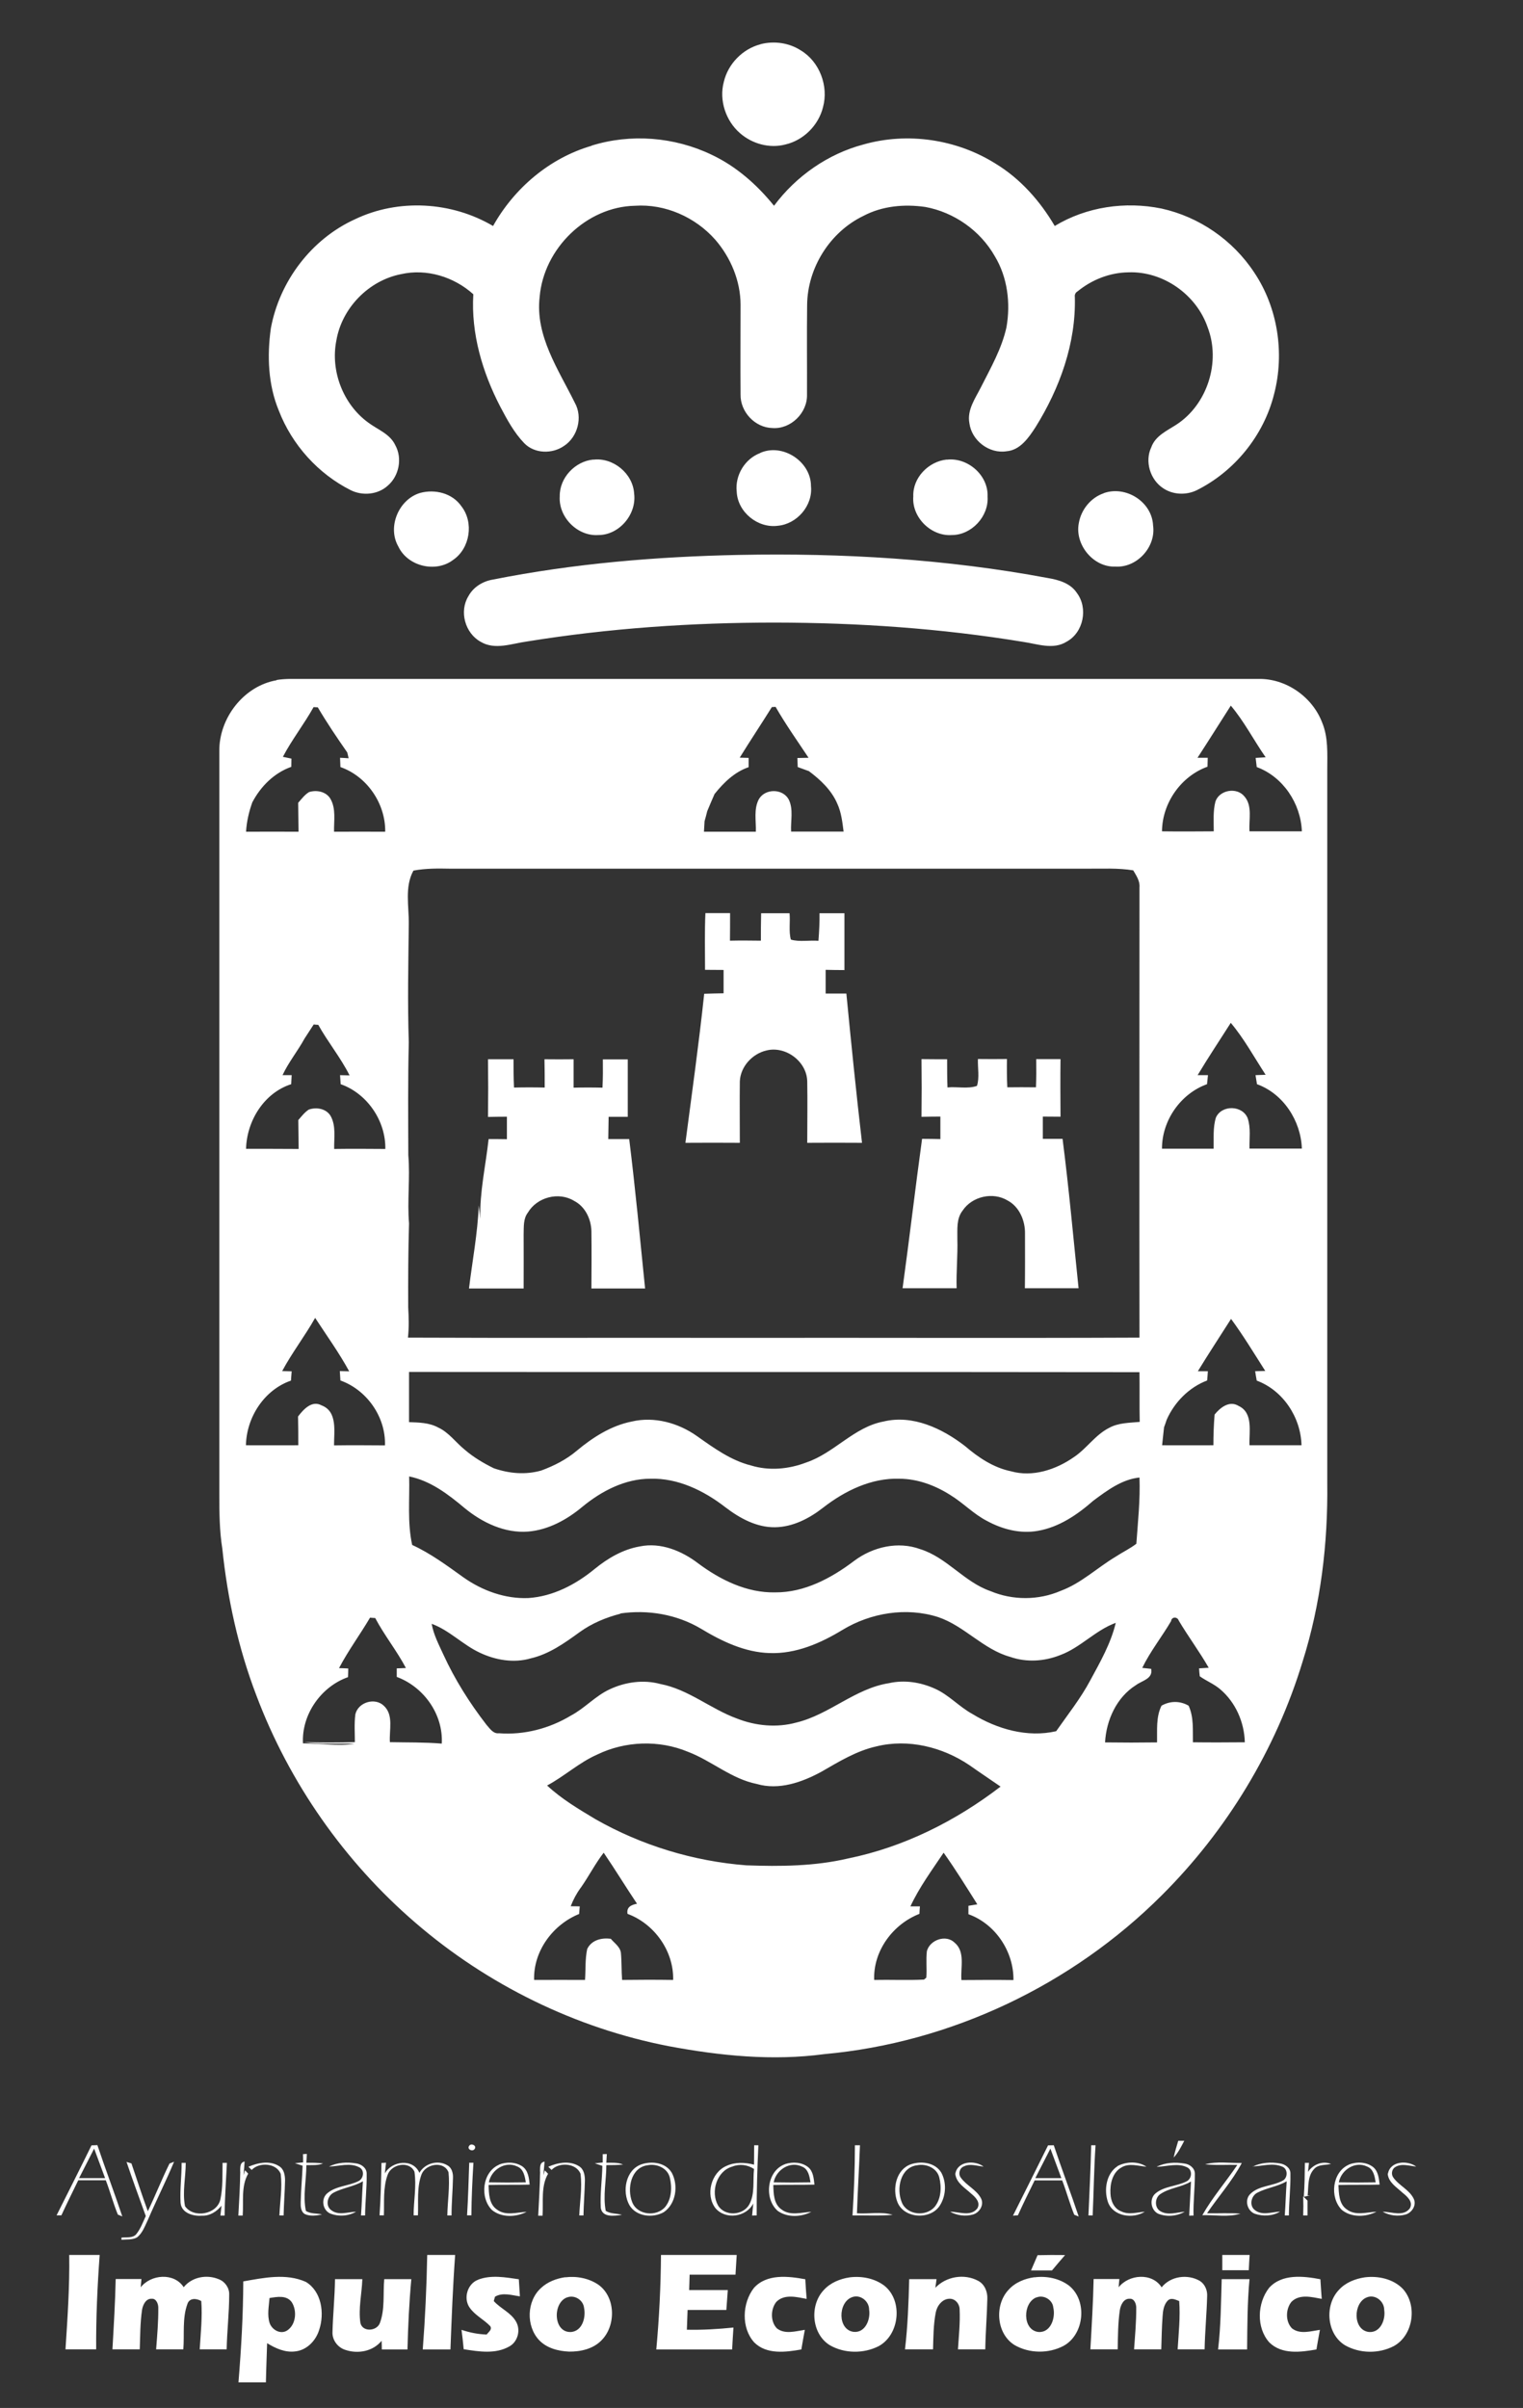 <?xml version="1.0" encoding="UTF-8"?><svg id="Capa_1" xmlns="http://www.w3.org/2000/svg" viewBox="0 0 126.52 200"><rect x="0" y="0" width="126.52" height="200" fill="#333333" stroke="none"/><defs><style>.cls-1{fill:#fff;}</style></defs><path class="cls-1" d="M101.49,189.3c.77,0,1.54,0,2.31,0-.18,1.94-.18,3.89-.2,5.84h-2.41c.23-1.94.24-3.89.3-5.84M27.83,189.3c.76,0,1.51,0,2.27,0-.04,1.21-.34,2.43-.16,3.64.18.78,1.37.69,1.62,0,.43-1.15.25-2.43.36-3.64.75,0,1.5,0,2.25,0-.18,1.94-.27,3.89-.32,5.84-.71,0-1.42,0-2.13,0,0-.24-.01-.48-.02-.72-.71.88-1.96,1.11-3,.76-.63-.19-1.11-.81-1.08-1.48.04-1.47.19-2.93.21-4.4M113.56,190.81c-1.16.43-1.2,2.72.16,2.88.96.08,1.4-1.03,1.27-1.84,0-.72-.75-1.31-1.43-1.04M113.38,189.15c1.11-.14,2.36.13,3.16.96,1.23,1.36.87,3.86-.75,4.75-1.25.65-2.83.63-4.06-.07-1.52-.93-1.71-3.31-.52-4.58.55-.62,1.36-.94,2.17-1.06M105.43,190.02c1.07-1.18,2.85-.98,4.26-.71.03.54.07,1.09.11,1.63-.82-.15-1.85-.43-2.52.25-.48.6-.51,1.63.05,2.2.67.52,1.56.23,2.32.12-.1.54-.2,1.09-.29,1.63-1.3.23-2.87.44-3.91-.58-1.1-1.22-1.01-3.28-.02-4.54M92.92,189.99c.85-1.1,2.79-1.25,3.58-.01.75-.94,2.17-1.12,3.18-.53.43.28.64.8.6,1.31-.04,1.46-.18,2.91-.21,4.37-.75,0-1.49,0-2.24,0,.08-1.34.23-2.68.13-4.01-.3-.11-.65-.3-.93-.06-.35.34-.42.86-.45,1.32-.07.92-.08,1.83-.11,2.75-.75,0-1.51,0-2.26,0,.08-1.15.19-2.31.18-3.47,0-.31-.17-.76-.54-.73-.5-.03-.75.51-.82.93-.16,1.08-.16,2.18-.18,3.27-.76,0-1.51,0-2.27,0,.11-1.94.23-3.89.27-5.84.71,0,1.43,0,2.14,0-.02.17-.05.52-.06.69M86.11,190.81c-1.16.43-1.2,2.73.16,2.88,1.03.07,1.43-1.19,1.23-2.03-.06-.65-.8-1.08-1.39-.84M85.94,189.15c.99-.13,2.07.08,2.88.7,1.54,1.25,1.26,4.06-.48,5-1.25.65-2.83.63-4.05-.07-1.52-.93-1.7-3.32-.51-4.59.55-.62,1.36-.94,2.16-1.05M77.69,190.03c.9-.96,2.42-1.21,3.57-.59.54.29.79.91.76,1.51-.03,1.4-.15,2.79-.17,4.18-.76,0-1.52,0-2.27,0,.07-1.1.19-2.2.14-3.3,0-.47-.36-.91-.83-.9-.62,0-1.06.6-1.16,1.17-.19,1-.19,2.02-.22,3.03-.78,0-1.55,0-2.33,0,.23-1.93.3-3.89.35-5.83.76,0,1.51,0,2.27,0-.02.18-.07.55-.1.73M70.78,190.8c-1.17.42-1.22,2.71.14,2.88.97.09,1.41-1.04,1.28-1.85,0-.71-.74-1.29-1.42-1.03M70.6,189.15c.99-.12,2.05.08,2.86.69,1.57,1.24,1.28,4.08-.47,5.03-1.25.63-2.83.62-4.05-.08-1.52-.93-1.71-3.31-.51-4.58.56-.62,1.36-.94,2.17-1.06M62.63,190.03c1.07-1.19,2.85-.98,4.27-.72.03.54.06,1.08.11,1.63-.82-.15-1.85-.43-2.52.25-.48.6-.5,1.64.05,2.2.67.52,1.56.23,2.32.12-.1.54-.2,1.09-.29,1.63-1.3.23-2.88.44-3.91-.58-1.1-1.21-1.01-3.27-.03-4.53M47.12,190.81c-1.24.44-1.17,2.98.34,2.88.93-.1,1.22-1.22,1.06-2-.07-.66-.79-1.11-1.41-.87M46.95,189.15c.95-.12,1.97.07,2.77.62,1.44,1.04,1.46,3.41.24,4.62-.69.71-1.73.94-2.68.93-.9-.04-1.86-.28-2.5-.96-1.09-1.17-1.03-3.24.16-4.32.55-.52,1.28-.79,2.01-.9M39.73,189.34c1.08-.41,2.26-.19,3.37-.03.03.47.06.95.09,1.42-.67-.09-1.44-.35-2.07.03-.03.09-.08.27-.1.36.56.63,1.42.95,1.85,1.71.4.69.15,1.66-.54,2.05-1.16.67-2.55.44-3.81.24-.05-.54-.11-1.08-.18-1.61.68.23,1.38.37,2.09.39.15-.21.47-.4.3-.69-.53-.56-1.27-.9-1.72-1.55-.54-.78-.17-1.99.71-2.31M22.39,190.86c-.05.69-.21,1.41.01,2.09.2.57.91.97,1.46.61.73-.48.83-1.63.38-2.34-.43-.61-1.23-.45-1.86-.35M20.2,189.49c1.7-.3,3.56-.7,5.21.04,1.31.79,1.56,2.61,1.11,3.97-.27.9-1.02,1.69-1.97,1.8-.85.12-1.66-.25-2.36-.68-.03,1.08-.08,2.16-.1,3.25-.76,0-1.52,0-2.28,0,.23-2.79.39-5.59.4-8.38M11.68,189.99c.85-1.1,2.79-1.25,3.58-.02.69-.86,1.93-1.08,2.92-.66.51.19.88.72.86,1.27,0,1.52-.18,3.03-.21,4.55-.75,0-1.49,0-2.24,0,.08-1.34.23-2.68.13-4.01-.39-.23-.98-.28-1.15.24-.44,1.19-.24,2.52-.34,3.77-.75,0-1.51,0-2.26,0,.09-1.16.19-2.31.18-3.47,0-.31-.18-.76-.54-.73-.49-.03-.74.5-.81.92-.16,1.08-.15,2.18-.19,3.28-.76,0-1.51,0-2.27,0,.11-1.94.23-3.89.27-5.84.71,0,1.43,0,2.14,0-.02.17-.05.52-.06.69M101.55,187.29h2.26c-.03.42-.05.85-.07,1.27-.73,0-1.47,0-2.2,0,0-.43,0-.85,0-1.28M86.19,187.31c.76-.02,1.52-.02,2.29-.01-.37.42-.73.85-1.09,1.28-.58,0-1.16,0-1.74,0,.18-.42.36-.84.54-1.26M54.91,187.29c2.1,0,4.19,0,6.29,0-.03.55-.07,1.09-.1,1.64-1.27,0-2.54,0-3.81,0-.01.42-.03.85-.04,1.28h3.21c-.04.55-.08,1.1-.12,1.65-1.07,0-2.15,0-3.22,0-.02.55-.04,1.09-.06,1.64,1.29.03,2.58-.05,3.87-.18-.04.61-.08,1.21-.11,1.82h-6.3c.24-2.61.37-5.22.39-7.84M35.5,187.29c.77,0,1.54,0,2.31,0-.19,2.61-.29,5.23-.39,7.85-.77,0-1.53,0-2.3,0,.2-2.61.32-5.22.37-7.84M5.75,187.29h2.53c-.19,2.61-.31,5.22-.29,7.84-.85,0-1.7,0-2.55,0,.17-2.61.35-5.22.31-7.84M108.28,182.44c.11.11.23.22.34.34,0,.41,0,.82,0,1.23h-.36c.02-.52.02-1.05,0-1.57M115.3,180.54c.19-1.06,1.62-1.13,2.35-.59-.57-.05-1.21-.29-1.74.04-.29.17-.36.59-.17.86.47.68,1.33,1.01,1.7,1.77.26.53-.14,1.15-.66,1.31-.63.18-1.34.1-1.92-.23.74,0,1.72.44,2.26-.28.3-.55-.23-.99-.61-1.3-.48-.45-1.17-.85-1.23-1.58M111.21,181.26c1.02.02,2.04.02,3.07,0-.08-.5-.18-1.11-.71-1.31-.99-.48-2.15.27-2.35,1.31M112.04,179.79c.65-.26,1.47-.24,2.04.21.42.35.47.94.53,1.45-1.14.03-2.28,0-3.42.03.03.71.04,1.58.68,2.02.72.56,1.66.24,2.48.2-.88.45-2.08.5-2.88-.15-1.03-1.03-.81-3.14.57-3.75M108.4,179.64h.34c-.03.25-.05.5-.08.75.42-.61,1.19-.94,1.91-.66-.47.12-1.05.02-1.4.42-.56.58-.46,1.46-.54,2.2h.21c-.13.02-.4.08-.53.11.07-.94.08-1.88.09-2.83M104.05,179.96c.7-.35,1.52-.4,2.28-.27.42.06.88.37.87.84.02,1.16-.12,2.32-.13,3.48-.09,0-.26,0-.34,0,.07-.95.09-1.89.16-2.84-.76.45-1.66.54-2.44.95-.51.26-.7,1.06-.21,1.44.6.49,1.41.16,2.1.13-.63.38-1.42.41-2.1.18-.63-.24-.87-1.14-.39-1.63.74-.75,1.92-.64,2.79-1.17.37-.3.32-.98-.16-1.13-.78-.32-1.62-.02-2.43,0M100.11,179.76c.99-.26,2.03-.09,3.05-.11-.79,1.5-1.94,2.78-2.89,4.18.92.02,1.85-.04,2.78.03-1.02.32-2.12.09-3.17.13.84-1.48,1.96-2.77,2.91-4.18-.89-.02-1.79.05-2.68-.05M96.1,179.96c.71-.35,1.53-.39,2.3-.26.42.05.86.37.86.84.01,1.16-.14,2.31-.11,3.48-.09,0-.27,0-.36.01.06-.95.09-1.89.15-2.84-.79.48-1.77.52-2.54,1.04-.48.31-.51,1.14,0,1.43.62.37,1.36.09,2.02.04-.67.38-1.51.45-2.22.16-.61-.31-.73-1.24-.21-1.68.73-.61,1.75-.58,2.58-1,.42-.2.52-.88.1-1.14-.8-.43-1.72-.09-2.57-.07M92.85,179.9c.73-.37,1.69-.41,2.39.06-.69-.05-1.45-.33-2.09.07-.74.42-.95,1.37-.9,2.17.02.6.3,1.25.89,1.47.62.31,1.31.08,1.96.03-.98.62-2.63.4-3.06-.8-.35-1.02-.14-2.38.81-2.99M79.36,180.56c.17-1.08,1.62-1.16,2.35-.61-.54-.04-1.11-.27-1.62-.02-.37.12-.51.62-.28.93.47.67,1.31,1,1.69,1.74.27.54-.13,1.17-.66,1.33-.63.18-1.34.09-1.91-.23.74,0,1.73.44,2.27-.29.27-.5-.18-.93-.53-1.22-.5-.47-1.22-.87-1.31-1.62M76.19,179.84c-1.4.18-1.74,1.95-1.28,3.07.42,1.08,2.02,1.23,2.74.38.54-.67.58-1.63.38-2.43-.19-.79-1.09-1.17-1.83-1.02M75.7,179.75c.86-.28,2-.13,2.5.71.43.8.39,1.84-.06,2.62-.72,1.33-3.03,1.24-3.59-.18-.44-1.12-.1-2.74,1.15-3.15M64.27,181.26c1.02.02,2.04.02,3.06,0-.08-.5-.18-1.11-.71-1.31-.99-.48-2.15.27-2.35,1.31M65.23,179.74c.63-.2,1.39-.16,1.92.27.41.35.45.93.51,1.44-1.14.03-2.28,0-3.42.03.02.71.03,1.58.68,2.03.72.56,1.66.24,2.48.2-.85.44-1.98.49-2.78-.07-1.18-1.01-.92-3.35.6-3.89M53.8,179.84c-1.39.18-1.73,1.95-1.28,3.07.42,1.08,2.03,1.24,2.75.38.53-.67.57-1.63.37-2.44-.2-.79-1.1-1.16-1.84-1.01M53.3,179.76c.86-.29,2.01-.14,2.51.71.56,1.05.35,2.58-.67,3.27-.91.51-2.28.37-2.85-.58-.64-1.13-.32-2.95,1.01-3.4M45.54,179.97c.79-.35,1.78-.54,2.56-.05.4.24.49.74.49,1.17-.02.97-.1,1.94-.12,2.92-.09,0-.27,0-.35,0,.05-1.15.25-2.3.11-3.45-.35-.91-1.79-1-2.41-.33-.09-.09-.18-.18-.27-.26M44.86,180.36c.02-.33-.06-.75.38-.82-.03.37-.07.75-.1,1.13l.12-.4c.09.09.18.18.27.28-.61,1.04-.38,2.32-.46,3.48h-.36c.06-1.22.14-2.43.16-3.65M40.62,181.26c1.02.02,2.04.02,3.06,0-.08-.5-.18-1.11-.72-1.32-.99-.47-2.15.27-2.35,1.32M41.45,179.79c.62-.25,1.38-.23,1.95.15.48.34.55.97.6,1.51-1.14.03-2.28,0-3.41.03.02.71.03,1.58.68,2.03.72.56,1.65.24,2.48.2-.88.45-2.08.5-2.88-.15-1.03-1.03-.81-3.15.58-3.76M38.99,179.63c.09,0,.26,0,.34,0-.09,1.46-.16,2.91-.17,4.37h-.36c.09-1.46.13-2.92.18-4.38M31.69,179.65c.09,0,.28-.01.38-.02-.03.22-.07.66-.1.89.59-1.06,2.35-1.26,2.87-.05.46-.8,1.55-1.1,2.33-.62.37.2.48.66.46,1.06-.02,1.03-.12,2.07-.12,3.1h-.35c.02-1.19.22-2.39.1-3.58-.37-.97-1.86-.72-2.23.14-.42,1.09-.26,2.29-.31,3.43-.09,0-.27,0-.36,0,0-1.21.25-2.42.07-3.62-.42-.94-1.92-.64-2.23.26-.39,1.07-.27,2.24-.31,3.36h-.36c.1-1.45.13-2.91.16-4.36M27.33,179.95c.7-.35,1.51-.39,2.27-.26.42.06.86.37.86.84.02,1.16-.12,2.32-.13,3.48-.09,0-.26,0-.34,0,.07-.95.09-1.89.16-2.84-.76.45-1.67.54-2.44.95-.5.26-.7,1.05-.22,1.43.6.5,1.4.17,2.09.15-.65.38-1.48.42-2.17.14-.63-.3-.76-1.25-.2-1.69.73-.6,1.74-.58,2.57-.99.42-.2.53-.88.1-1.13-.79-.44-1.71-.1-2.55-.08M20.63,179.97c.79-.34,1.78-.55,2.56-.05.4.24.49.74.49,1.18-.02.97-.1,1.94-.12,2.91h-.35c.05-1.15.25-2.3.11-3.45-.35-.91-1.79-1-2.41-.33-.09-.09-.18-.18-.27-.26M19.95,180.36c.02-.32-.05-.74.37-.83-.02.38-.06.76-.09,1.14l.12-.41c.09.09.18.18.27.28-.61,1.04-.37,2.32-.46,3.48-.09,0-.27,0-.36,0,.07-1.22.14-2.44.16-3.65M15.08,179.64c.09,0,.26,0,.35,0,0,1.2-.29,2.41-.06,3.6.7,1.03,2.66.7,2.94-.57.21-.99.16-2.02.18-3.03.09,0,.27,0,.36,0-.07,1.46-.18,2.92-.19,4.38-.09,0-.26,0-.35,0,.03-.28.06-.55.09-.82-.4.49-.97.86-1.63.83-.72.06-1.71-.22-1.77-1.08-.06-1.1.09-2.2.09-3.3M10.5,179.56c.1.03.31.1.42.13.45,1.32.88,2.66,1.36,3.97.63-1.31,1.16-2.66,1.8-3.96.09-.04.28-.11.38-.15-.68,1.63-1.48,3.21-2.18,4.84-.25.51-.44,1.1-.91,1.45-.39.21-.85.15-1.28.19v-.18c.41-.05.9.06,1.21-.26.37-.45.57-1.01.81-1.53-.54-1.5-1.09-2.99-1.6-4.5M50.08,178.92c.08,0,.25-.01.33-.01-.01.24-.03.48-.04.72.46.01.95-.04,1.39.15-.46.05-.92.05-1.39.05,0,1.26-.29,2.55-.05,3.8.4.26.91.2,1.35.33-.6.08-1.62.26-1.76-.57-.07-1.17.11-2.33.13-3.5-.16-.05-.47-.16-.63-.21.17-.02.5-.05.66-.07,0-.23,0-.46,0-.69M25.16,178.92c.08,0,.25-.02.33-.02-.01.24-.02.48-.04.73.47,0,.93,0,1.39.06-.44.18-.93.13-1.39.14,0,1.26-.3,2.55-.04,3.8.39.27.9.18,1.34.3-.46.09-.97.17-1.42-.03-.34-.2-.36-.63-.35-.98.02-1.01.12-2.02.16-3.04-.16-.05-.48-.16-.64-.21.17-.02.51-.05.68-.07,0-.23,0-.46-.01-.69M90.65,178.18c.09,0,.27,0,.36,0-.13,1.94-.15,3.89-.24,5.83h-.35c.09-1.95.18-3.89.23-5.84M86.01,180.91c.72,0,1.44,0,2.16,0-.31-.82-.6-1.63-.91-2.45-.42.81-.83,1.63-1.25,2.44M87.05,178.19c.12,0,.37-.01.49-.01.66,1.98,1.41,3.94,2.07,5.92-.09-.04-.28-.11-.37-.15-.38-.93-.64-1.91-1-2.85h-2.29c-.47.96-.95,1.92-1.39,2.9-.1,0-.31.02-.41.03.97-1.95,1.95-3.88,2.91-5.83M71.02,178.18c.1,0,.31,0,.42,0-.07,1.89-.19,3.77-.25,5.65.99.07,2.01-.16,2.97.13-1.11.1-2.23.03-3.34.05.12-1.94.2-3.88.2-5.83M60.84,179.95c-1.3.36-1.83,2.1-1.19,3.23.56.93,2.08.85,2.6-.09.48-.9.28-1.96.39-2.94-.53-.35-1.2-.44-1.8-.2M62.66,178.18h.34c-.09,1.94-.15,3.88-.14,5.83-.09,0-.29,0-.38.01.02-.25.07-.76.1-1.01-.59,1.15-2.32,1.38-3.15.39-.84-1.1-.36-2.95.91-3.5.72-.34,1.55-.3,2.3-.11,0-.54.01-1.07.01-1.6M38.98,178.22c.17-.25.66,0,.44.28-.18.25-.66,0-.44-.28M6.57,180.91h2.16c-.31-.82-.6-1.64-.91-2.45-.42.82-.83,1.63-1.25,2.45M7.6,178.19c.12,0,.37-.01.49-.02.66,1.98,1.41,3.94,2.07,5.92-.09-.04-.28-.11-.37-.15-.38-.93-.64-1.91-1-2.85h-2.29c-.47.97-.95,1.93-1.4,2.91-.13,0-.27,0-.4,0,.97-1.93,1.95-3.87,2.9-5.81M97.88,177.81c.12,0,.38,0,.5,0-.26.49-.5.99-.88,1.39.1-.47.24-.93.38-1.39M40.53,87.98c.71,0,1.42,0,2.13,0,0,.78,0,1.56.04,2.35.85-.02,1.7-.02,2.55,0,0-.79,0-1.57-.02-2.35.81.01,1.62.01,2.42,0,0,.78,0,1.57,0,2.36.8-.02,1.6-.02,2.4,0,.04-.78.04-1.56.03-2.35.69,0,1.38,0,2.07,0,0,1.59,0,3.18,0,4.77-.53,0-1.06,0-1.59,0-.01.61-.02,1.23-.03,1.85.58,0,1.16,0,1.74,0,.51,4.12.9,8.27,1.32,12.41-1.49,0-2.97,0-4.46,0,.01-1.58.02-3.17,0-4.75-.02-1.02-.52-2.06-1.44-2.53-1.27-.78-3.08-.31-3.84.98-.39.51-.33,1.18-.35,1.79,0,1.5.01,3.01,0,4.51-1.51,0-3.03,0-4.54,0,.28-2.3.72-4.58.81-6.9.05.37.09.73.13,1.1-.06-2.22.45-4.41.69-6.61.51,0,1.01,0,1.52.01,0-.62,0-1.25,0-1.87-.52,0-1.05.01-1.57.02.02-1.59.02-3.19,0-4.78M76.54,87.97c.71.01,1.43.01,2.14.01,0,.78,0,1.56.03,2.34.8-.08,1.71.14,2.45-.13.22-.69.05-1.5.08-2.23.8.01,1.61.01,2.41,0-.01.78-.01,1.57.03,2.35.79-.01,1.58-.01,2.38,0,.03-.78.03-1.56.02-2.34.67,0,1.34,0,2.02,0-.02,1.59-.01,3.19,0,4.78-.49,0-.98-.01-1.47-.01,0,.62,0,1.23,0,1.85.55,0,1.09,0,1.64,0,.53,4.12.9,8.27,1.33,12.41-1.49,0-2.97,0-4.46,0,.02-1.51.01-3.02.01-4.53.02-1.07-.46-2.23-1.43-2.75-1.22-.75-2.97-.36-3.76.84-.52.67-.42,1.55-.43,2.35.04,1.36-.1,2.73-.06,4.09-1.5,0-2.99,0-4.49,0,.57-4.13,1.05-8.27,1.62-12.41.5,0,1.01.01,1.52.02,0-.63,0-1.25,0-1.87-.52,0-1.05.01-1.57.02.02-1.6.02-3.19,0-4.79M58.61,75.84c.68,0,1.36,0,2.04,0,0,.76,0,1.53-.01,2.29.86-.02,1.72-.01,2.57,0,0-.76,0-1.52.02-2.28.79,0,1.58,0,2.36,0,.07.72-.08,1.51.11,2.19.71.21,1.53.04,2.29.1.06-.76.1-1.53.09-2.29h2.07c0,1.57,0,3.15,0,4.72-.52,0-1.04-.01-1.56-.02,0,.66,0,1.32,0,1.97.57,0,1.14,0,1.72,0,.4,4.13.82,8.27,1.3,12.4-1.52-.01-3.03-.01-4.55,0,0-1.69.03-3.39,0-5.08-.02-1.68-1.8-2.99-3.39-2.59-1.17.27-2.16,1.34-2.21,2.57-.02,1.7,0,3.4,0,5.1-1.51-.01-3.01-.01-4.52,0,.54-4.12,1.12-8.25,1.56-12.38.54-.02,1.07-.03,1.61-.04,0-.65,0-1.29,0-1.94-.51,0-1.03-.01-1.54-.01,0-1.57-.04-3.14.03-4.71M75.63,158.34c.2,0,.59,0,.79,0-.02.2-.03.41-.04.62-2.2.86-3.85,3.07-3.76,5.49,1.38-.03,2.76.04,4.14-.03.05-.04.14-.12.19-.16.06-.74-.04-1.48.05-2.21.25-.93,1.58-1.4,2.3-.7.91.76.48,2.08.57,3.11,1.44-.01,2.88-.02,4.32,0,.03-2.38-1.51-4.67-3.74-5.47,0-.23,0-.47,0-.7.25-.04.49-.08.74-.12-.91-1.44-1.81-2.9-2.8-4.29-.97,1.45-2.02,2.87-2.76,4.46M48.24,156.79c-.34.47-.62.99-.83,1.54.19,0,.57,0,.75.01-.02.21-.03.42-.05.63-2.17.88-3.81,3.07-3.74,5.48,1.41,0,2.82-.01,4.23,0,.06-.85,0-1.73.18-2.57.36-.75,1.2-.95,1.96-.85.3.36.77.66.84,1.16.07.75.04,1.51.1,2.26,1.42-.02,2.83-.02,4.24,0,.06-2.41-1.57-4.67-3.79-5.49-.1-.56.31-.75.79-.84-.94-1.4-1.82-2.85-2.77-4.24-.71.92-1.24,1.97-1.91,2.92M72.81,145.05c-1.66.37-3.12,1.27-4.58,2.11-1.62.88-3.53,1.55-5.37,1.01-2.1-.42-3.74-1.92-5.71-2.67-2.4-1-5.21-.9-7.54.23-1.5.66-2.72,1.8-4.16,2.57,1.2,1.12,2.62,1.96,4.02,2.8,3.83,2.18,8.14,3.49,12.53,3.83,2.82.1,5.68.08,8.45-.57,4.62-.94,8.93-3.1,12.67-5.97-.87-.6-1.74-1.18-2.59-1.78-2.24-1.51-5.07-2.21-7.72-1.56M97.3,134.62c-.77,1.32-1.74,2.53-2.41,3.91.19.02.56.06.74.08.17.83-.75.97-1.26,1.35-1.6,1-2.47,2.9-2.57,4.76,1.44.02,2.88.02,4.32,0,.02-1.02-.1-2.1.37-3.05.72-.41,1.54-.41,2.25,0,.44.95.34,2.02.36,3.04,1.44.02,2.87.01,4.31,0-.04-1.67-.77-3.32-2.04-4.4-.51-.44-1.15-.69-1.7-1.08-.03-.22-.05-.44-.06-.66.2-.01.6-.04.8-.05-.77-1.35-1.7-2.59-2.49-3.92-.1-.31-.54-.34-.63,0M28.16,138.55c.19,0,.58.02.77.03,0,.24-.01.48-.02.72-2.23.78-3.87,3.1-3.74,5.5,1.43,0,2.86.24,4.28.04-1.4-.05-2.8.06-4.19-.14,1.4.04,2.81.04,4.22,0,0-.77-.06-1.54.04-2.31.23-1.01,1.63-1.43,2.37-.71.83.77.43,2.02.5,3.02,1.44.03,2.88,0,4.31.12.13-2.44-1.5-4.71-3.74-5.54,0-.24,0-.48,0-.71.19,0,.57-.02.76-.03-.76-1.44-1.79-2.71-2.55-4.15-.11,0-.32-.02-.43-.03-.83,1.41-1.81,2.73-2.57,4.18M51.55,134.03c-1.21.31-2.39.8-3.41,1.54-1.24.9-2.53,1.82-4.05,2.17-1.4.41-2.92.15-4.23-.47-1.42-.66-2.52-1.86-4-2.4.16.91.6,1.74.98,2.57.95,2.07,2.17,4,3.56,5.8.28.31.56.78,1.05.72,2.08.16,4.19-.39,5.98-1.47,1.15-.61,2.03-1.63,3.22-2.18,1.3-.61,2.81-.82,4.21-.44,2.32.44,4.16,2.06,6.34,2.86,1.57.62,3.32.79,4.96.34,2.74-.66,4.87-2.83,7.69-3.27,1.28-.29,2.63-.08,3.82.46,1.15.51,2.01,1.5,3.11,2.1,2.06,1.26,4.57,1.98,6.96,1.43.97-1.39,2.03-2.72,2.83-4.22.83-1.53,1.71-3.07,2.12-4.78-1.69.61-2.93,2.06-4.62,2.68-1.31.52-2.79.62-4.14.15-2.25-.62-3.8-2.57-6-3.31-2.64-.84-5.59-.36-7.95,1.07-1.82,1.11-3.88,2-6.05,1.92-2.06-.06-3.97-.98-5.71-2.03-2.01-1.19-4.4-1.59-6.69-1.26M33.99,122.63c.05,1.9-.16,3.82.25,5.69,1.53.7,2.9,1.72,4.27,2.7,1.56,1.1,3.46,1.79,5.38,1.71,2.04-.13,3.93-1.12,5.49-2.4,1.1-.9,2.37-1.65,3.79-1.89,1.72-.35,3.47.37,4.83,1.41,1.85,1.38,4.05,2.46,6.39,2.41,2.43.02,4.67-1.18,6.57-2.62,1.55-1.16,3.64-1.65,5.49-.97,2.21.69,3.65,2.73,5.82,3.48,1.85.78,4,.78,5.85-.02,1.7-.63,3.03-1.92,4.57-2.84.56-.37,1.18-.66,1.71-1.07.13-1.83.33-3.66.26-5.5-1.46.15-2.68,1.07-3.83,1.92-1.33,1.17-2.86,2.21-4.62,2.51-1.45.26-2.94-.13-4.21-.82-1.12-.57-1.99-1.51-3.06-2.16-1.26-.8-2.71-1.34-4.21-1.35-2.34-.08-4.55,1-6.36,2.41-1.14.89-2.51,1.6-3.99,1.62-1.53.02-2.93-.75-4.12-1.66-1.78-1.38-3.95-2.44-6.24-2.37-2.09,0-4.05,1.02-5.64,2.33-1.28,1.07-2.82,1.92-4.51,2.06-1.93.15-3.8-.74-5.27-1.95-1.36-1.14-2.83-2.27-4.61-2.63M33.98,113.94v4.18c.82.03,1.67.04,2.41.44.9.41,1.48,1.26,2.23,1.86.72.62,1.55,1.11,2.4,1.53,1.28.44,2.63.56,3.94.19,1.06-.39,2.09-.91,2.96-1.65,1.33-1.11,2.85-2.08,4.56-2.42,1.87-.44,3.87.11,5.42,1.21,1.39.98,2.81,2.02,4.49,2.44,1.51.46,3.13.31,4.59-.25,2.32-.78,3.96-2.94,6.41-3.4,2.43-.59,4.88.57,6.78,2.04,1.11.95,2.36,1.79,3.81,2.09,1.8.51,3.74-.13,5.24-1.18,1.06-.71,1.77-1.85,2.93-2.43.77-.42,1.68-.41,2.53-.49-.03-1.38,0-2.75-.02-4.13-20.23-.03-40.46,0-60.68-.02M102.27,109.54c-.92,1.45-1.87,2.89-2.76,4.35.21,0,.63,0,.83,0-.01.19-.04.58-.06.77-1.5.57-2.71,1.79-3.36,3.26-.07.21-.14.42-.22.63-.06.49-.1.99-.16,1.49,1.42.01,2.84,0,4.26,0,0-.85.03-1.7.1-2.55.47-.58,1.23-1.19,1.99-.72,1.25.58.86,2.17.91,3.27,1.44,0,2.88,0,4.32,0-.06-2.33-1.54-4.56-3.72-5.37-.05-.26-.09-.52-.13-.78.21,0,.63-.01.84-.02-.93-1.46-1.83-2.95-2.86-4.35M23.46,113.88c.19,0,.58.01.77.02-.02.26-.04.51-.06.77-2.22.77-3.69,3.04-3.74,5.37,1.45.01,2.9,0,4.35,0,0-.8,0-1.59-.02-2.39.45-.59,1.15-1.37,1.96-.92,1.34.51,1.02,2.18,1.03,3.32,1.41-.02,2.82-.01,4.23,0,.08-2.36-1.51-4.61-3.7-5.39-.02-.26-.03-.53-.05-.78.2,0,.59.02.78.02-.84-1.54-1.87-2.97-2.83-4.44-.85,1.51-1.92,2.89-2.74,4.42M102.24,84.96c-.92,1.45-1.87,2.87-2.75,4.34.21,0,.64,0,.86,0-.02.19-.06.57-.08.75-2.18.78-3.75,3.01-3.74,5.36,1.43,0,2.86,0,4.29,0,.02-.86-.07-1.75.19-2.59.48-1.07,2.21-1.03,2.64.06.27.81.13,1.68.15,2.52,1.45,0,2.9,0,4.35,0-.08-2.31-1.54-4.56-3.73-5.35-.04-.25-.08-.5-.12-.75.21,0,.63-.03.84-.03-.95-1.45-1.78-2.99-2.9-4.32M26.06,85.09c-.25.39-.51.78-.76,1.17-.57,1.04-1.33,1.97-1.83,3.04.19,0,.57,0,.76,0-.01.25-.03.5-.04.75-2.25.72-3.69,3.04-3.75,5.37,1.46,0,2.92,0,4.37.01-.02-.8-.01-1.6-.03-2.4.27-.31.53-.65.87-.87.63-.22,1.44-.09,1.81.52.47.83.28,1.83.3,2.75,1.42-.02,2.84-.01,4.25,0,.04-2.35-1.52-4.61-3.71-5.38-.01-.19-.04-.56-.05-.75.2,0,.59.01.79.02-.74-1.48-1.8-2.76-2.6-4.2-.09,0-.28-.02-.37-.03M34.34,72.32c-.74,1.35-.36,2.97-.38,4.44-.04,3.27-.11,6.55,0,9.82-.08,3.12-.05,6.25-.04,9.37.16,1.89-.1,3.78.06,5.66-.07,2.33-.08,4.65-.07,6.98.05.84.07,1.68-.02,2.51,9.01.04,18.03,0,27.04.02,11.24-.02,22.49.03,33.73-.02-.02-12.46,0-24.93,0-37.39.05-.54-.27-.99-.52-1.42-1.28-.21-2.57-.13-3.86-.14-17.63,0-35.25,0-52.88,0-1.02-.02-2.04-.03-3.05.16M102.24,58.62c-.92,1.44-1.83,2.89-2.76,4.32.21,0,.63,0,.85,0,0,.19-.02.55-.02.74-2.2.79-3.76,3.01-3.78,5.37,1.43.02,2.87.01,4.3,0,0-.83-.07-1.67.14-2.48.33-.96,1.76-1.21,2.4-.43.7.79.36,1.95.43,2.91,1.45,0,2.9,0,4.35,0-.09-2.32-1.57-4.54-3.75-5.34-.03-.26-.06-.51-.09-.76.27-.02.55-.03.83-.05-.99-1.42-1.78-2.98-2.9-4.3M64.12,58.73c-.88,1.41-1.8,2.79-2.67,4.2.19,0,.56.02.74.02,0,.26,0,.51,0,.77-1.17.4-2.07,1.28-2.83,2.23-.21.47-.41.95-.61,1.43-.07.28-.14.56-.22.83-.01.22-.04.65-.05.87,1.44,0,2.88,0,4.31,0,.03-.9-.19-1.87.25-2.7.52-.9,1.98-.9,2.48.02.41.82.15,1.79.2,2.67,1.45,0,2.91,0,4.36,0-.1-.78-.19-1.59-.52-2.31-.48-1.13-1.4-1.99-2.36-2.71-.31-.11-.62-.23-.93-.34,0-.19-.03-.56-.03-.75.31,0,.62-.02.93-.02-.93-1.4-1.9-2.77-2.74-4.23-.08,0-.23.02-.31.02M26.05,58.73c-.79,1.42-1.8,2.7-2.55,4.13.18.04.53.11.71.15,0,.17-.01.51-.01.68-1.43.51-2.54,1.62-3.24,2.95-.28.78-.47,1.6-.52,2.44,1.45,0,2.9-.01,4.36,0-.02-.8-.01-1.6-.03-2.4.28-.32.54-.67.9-.89.62-.2,1.41-.05,1.77.54.49.83.29,1.84.31,2.75,1.42-.01,2.84,0,4.25,0,.03-2.35-1.52-4.6-3.72-5.37,0-.19-.03-.58-.03-.77.18,0,.54.03.71.04-.03-.12-.08-.36-.11-.48-.85-1.22-1.69-2.46-2.45-3.75-.09,0-.27-.01-.36-.02M22.97,56.48c.35-.06.7-.08,1.06-.09h80.5c2.28-.05,4.48,1.47,5.3,3.61.52,1.24.43,2.6.43,3.91,0,19.76,0,39.52,0,59.29.06,5-.54,10.03-2.05,14.81-2.22,7.31-6.3,14.03-11.69,19.4-7.48,7.48-17.55,12.25-28.03,13.2-4.31.58-8.68.14-12.94-.66-7.74-1.5-15.06-5.09-21.05-10.26-5.87-5.05-10.47-11.61-13.21-18.89-1.49-3.9-2.39-8.01-2.82-12.16-.24-1.5-.25-3.03-.25-4.54,0-20.56,0-41.13,0-61.69-.04-2.76,2.03-5.44,4.76-5.91M61.4,46.09c8.58-.17,17.21.34,25.65,1.92.9.15,1.88.43,2.41,1.24.95,1.26.55,3.28-.84,4.04-1.12.71-2.45.19-3.64.02-6.81-1.12-13.71-1.59-20.61-1.6-6.89,0-13.79.47-20.59,1.57-1.26.17-2.67.74-3.86.02-1.28-.71-1.79-2.51-1.01-3.78.41-.76,1.19-1.24,2.03-1.38,6.74-1.34,13.6-1.91,20.46-2.05M91.69,40.96c1.82-.65,4.01.7,4.1,2.69.25,1.79-1.35,3.53-3.14,3.41-1.82.07-3.38-1.82-3.03-3.61.19-1.12,1-2.12,2.07-2.48M34.91,40.94c1.23-.33,2.67.02,3.42,1.11,1.05,1.34.72,3.49-.68,4.45-1.44,1.1-3.78.55-4.56-1.11-.94-1.64.05-3.93,1.82-4.45M78.65,38.18c1.72-.21,3.47,1.28,3.39,3.07.11,1.66-1.35,3.2-2.98,3.19-1.71.12-3.33-1.47-3.19-3.21-.06-1.56,1.28-2.91,2.78-3.06M49.29,38.18c1.64-.2,3.29,1.14,3.39,2.82.22,1.73-1.25,3.45-2.98,3.44-1.71.12-3.31-1.47-3.2-3.21-.03-1.55,1.28-2.92,2.79-3.06M63.15,37.62c1.85-.83,4.22.7,4.22,2.75.17,1.63-1.17,3.16-2.76,3.3-1.66.22-3.34-1.14-3.41-2.84-.15-1.36.69-2.73,1.95-3.2M49.13,12.1c3.26-1.02,6.88-.73,9.96.74,2.05.96,3.79,2.49,5.21,4.25,1.83-2.46,4.48-4.31,7.43-5.09,3.66-1.04,7.74-.44,10.97,1.59,2.06,1.25,3.7,3.1,4.92,5.18,2.64-1.6,5.86-2.06,8.86-1.45,3.12.68,5.94,2.62,7.71,5.31,1.96,2.92,2.54,6.71,1.65,10.11-.86,3.44-3.3,6.43-6.45,7.99-.87.41-1.97.37-2.78-.19-1.06-.7-1.53-2.22-.97-3.39.34-.96,1.32-1.38,2.1-1.89,2.56-1.67,3.69-5.21,2.58-8.08-.94-2.73-3.72-4.67-6.58-4.56-1.53.02-3.02.6-4.21,1.57-.19.11-.27.28-.24.49.1,3.84-1.26,7.58-3.26,10.79-.57.88-1.28,1.92-2.41,2.01-1.44.23-2.9-.88-3.09-2.33-.21-1.11.5-2.07.97-3.01.81-1.6,1.72-3.19,2.11-4.96.35-2,.09-4.15-.97-5.9-1.21-2.13-3.38-3.65-5.77-4.09-1.74-.25-3.57-.09-5.14.74-2.77,1.33-4.65,4.3-4.68,7.4-.03,2.48,0,4.96-.01,7.43.05,1.54-1.36,2.91-2.88,2.79-1.44-.03-2.67-1.34-2.64-2.79-.02-2.48,0-4.96,0-7.44,0-1.99-.82-3.93-2.1-5.41-1.66-1.88-4.17-2.99-6.67-2.82-4.02.08-7.58,3.54-7.92,7.57-.38,3.23,1.56,6.03,2.92,8.79.68,1.2.24,2.85-.9,3.59-.98.68-2.45.65-3.3-.23-.84-.87-1.42-1.95-1.98-3.01-1.49-2.86-2.45-6.1-2.25-9.36-1.61-1.45-3.88-2.15-6-1.67-2.68.52-4.92,2.8-5.38,5.52-.5,2.53.57,5.29,2.64,6.8.78.59,1.82.94,2.26,1.89.6,1.09.31,2.56-.63,3.36-.82.75-2.1.86-3.08.37-2.7-1.36-4.87-3.76-5.97-6.61-.89-2.15-.98-4.55-.66-6.83.72-3.92,3.38-7.42,6.99-9.06,3.61-1.73,8.03-1.47,11.47.56,1.77-3.16,4.71-5.65,8.18-6.66M63.18,3.67c1.12-.29,2.37-.12,3.35.52,1.55.93,2.32,2.96,1.84,4.71-.37,1.51-1.62,2.75-3.12,3.1-1.32.35-2.77-.05-3.79-.95-1.17-1.02-1.74-2.73-1.33-4.25.35-1.5,1.57-2.74,3.04-3.12"/></svg>